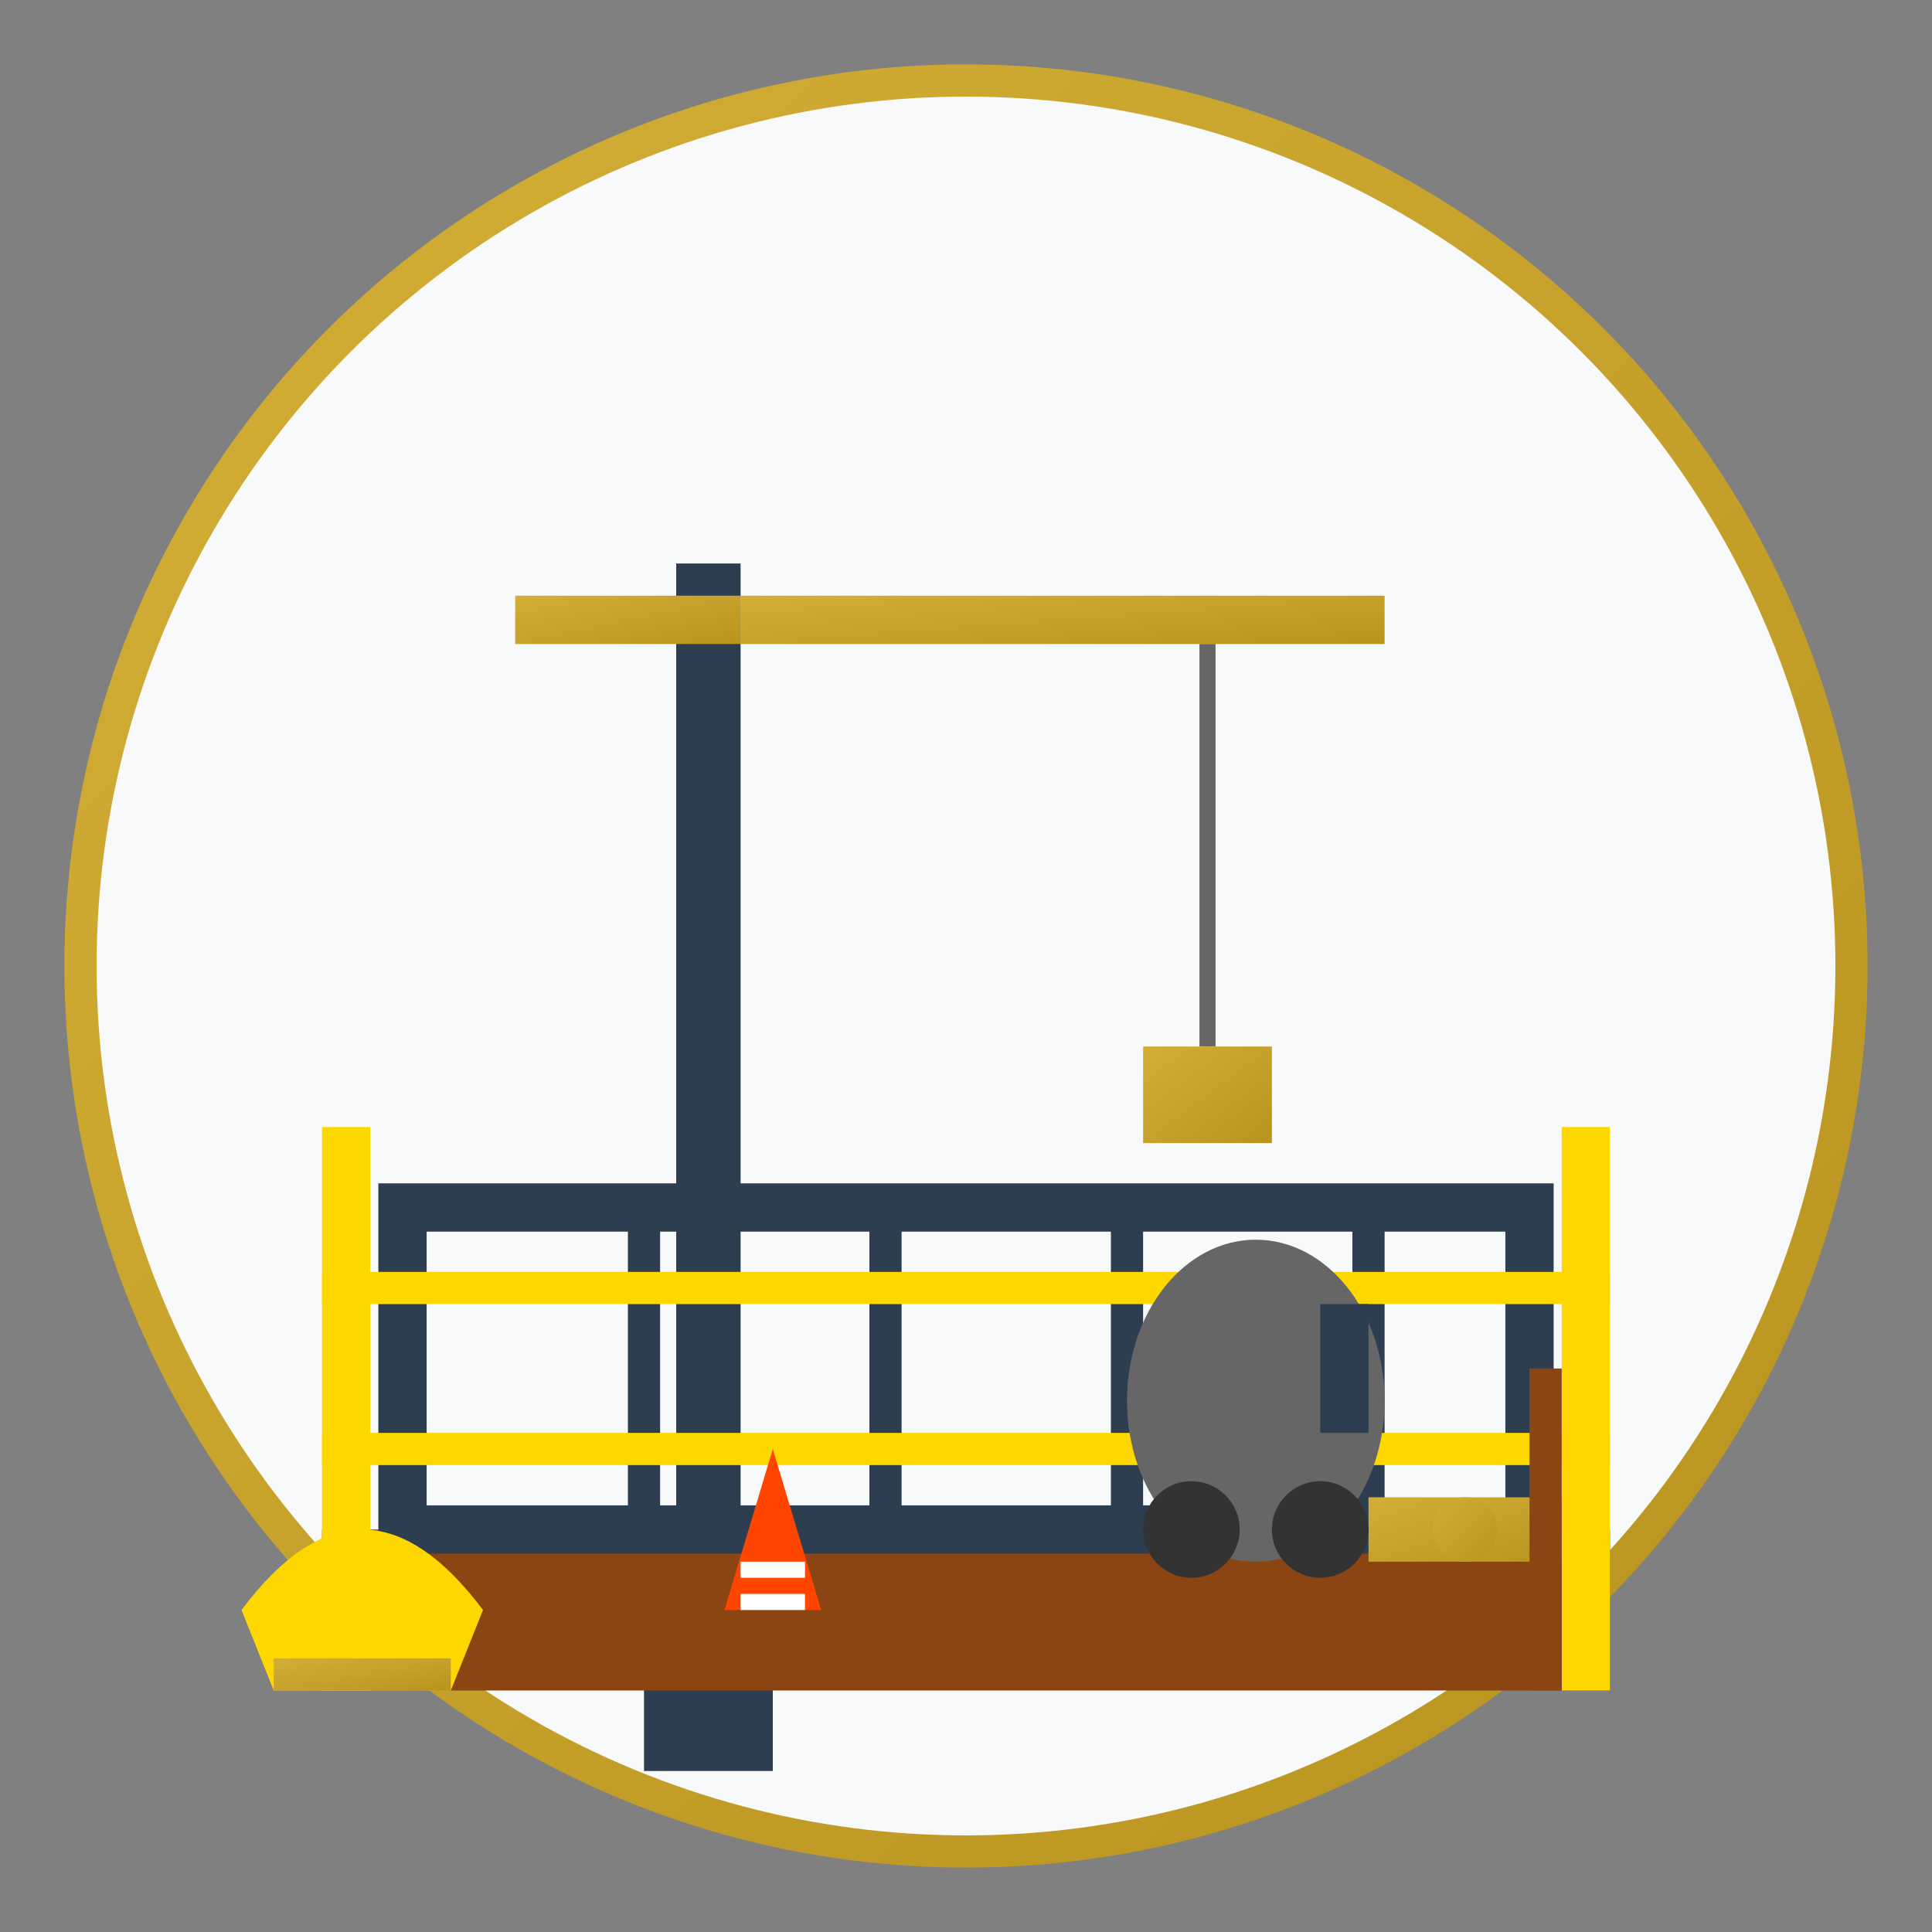 <svg width="120" height="120" viewBox="0 0 120 120" fill="none" xmlns="http://www.w3.org/2000/svg">
  <rect x="0" y="0" width="120" height="120" fill="#808080" stroke="none"/>
  <defs>
    <linearGradient id="constructionGradient" x1="0%" y1="0%" x2="100%" y2="100%">
      <stop offset="0%" style="stop-color:#d4af37;stop-opacity:1" />
      <stop offset="100%" style="stop-color:#b8941f;stop-opacity:1" />
    </linearGradient>
  </defs>
  
  <!-- Background circle -->
  <circle cx="60" cy="60" r="55" fill="#f8f9fa" stroke="url(#constructionGradient)" stroke-width="2"/>
  
  <!-- Construction crane -->
  <g transform="translate(30, 15)">
    <!-- Crane base -->
    <rect x="10" y="80" width="8" height="15" fill="#2c3e50"/>
    <!-- Crane mast -->
    <rect x="12" y="20" width="4" height="60" fill="#2c3e50"/>
    <!-- Crane jib -->
    <rect x="16" y="22" width="40" height="3" fill="url(#constructionGradient)"/>
    <!-- Counter jib -->
    <rect x="2" y="22" width="14" height="3" fill="url(#constructionGradient)"/>
    <!-- Hoist cable -->
    <line x1="45" y1="25" x2="45" y2="50" stroke="#666" stroke-width="1"/>
    <!-- Load -->
    <rect x="41" y="50" width="8" height="6" fill="url(#constructionGradient)"/>
  </g>
  
  <!-- Building under construction -->
  <g transform="translate(20, 50)">
    <!-- Foundation -->
    <rect x="0" y="45" width="80" height="10" fill="#8B4513"/>
    <!-- Building frame -->
    <rect x="5" y="25" width="70" height="20" fill="none" stroke="#2c3e50" stroke-width="3"/>
    <!-- Vertical supports -->
    <line x1="20" y1="25" x2="20" y2="45" stroke="#2c3e50" stroke-width="2"/>
    <line x1="35" y1="25" x2="35" y2="45" stroke="#2c3e50" stroke-width="2"/>
    <line x1="50" y1="25" x2="50" y2="45" stroke="#2c3e50" stroke-width="2"/>
    <line x1="65" y1="25" x2="65" y2="45" stroke="#2c3e50" stroke-width="2"/>
    <!-- Scaffolding -->
    <rect x="0" y="20" width="3" height="35" fill="#FFD700"/>
    <rect x="77" y="20" width="3" height="35" fill="#FFD700"/>
    <line x1="0" y1="30" x2="80" y2="30" stroke="#FFD700" stroke-width="2"/>
    <line x1="0" y1="40" x2="80" y2="40" stroke="#FFD700" stroke-width="2"/>
  </g>
  
  <!-- Construction tools -->
  <!-- Hammer -->
  <g transform="translate(85, 85)">
    <rect x="0" y="8" width="12" height="4" fill="url(#constructionGradient)"/>
    <rect x="10" y="0" width="2" height="20" fill="#8B4513"/>
    <circle cx="6" cy="10" r="2" fill="url(#constructionGradient)"/>
  </g>
  
  <!-- Hard hat -->
  <g transform="translate(15, 85)">
    <path d="M0,15 Q7.5,5 15,15 L13,20 L2,20 Z" fill="#FFD700"/>
    <rect x="2" y="18" width="11" height="2" fill="url(#constructionGradient)"/>
  </g>
  
  <!-- Concrete mixer -->
  <g transform="translate(70, 75)">
    <ellipse cx="8" cy="12" rx="8" ry="10" fill="#666"/>
    <rect x="12" y="6" width="3" height="8" fill="#2c3e50"/>
    <circle cx="4" cy="20" r="3" fill="#333"/>
    <circle cx="12" cy="20" r="3" fill="#333"/>
  </g>
  
  <!-- Safety cones -->
  <g transform="translate(45, 85)">
    <polygon points="0,15 3,5 6,15" fill="#FF4500"/>
    <rect x="1" y="12" width="4" height="1" fill="white"/>
    <rect x="1" y="14" width="4" height="1" fill="white"/>
  </g>
</svg>
